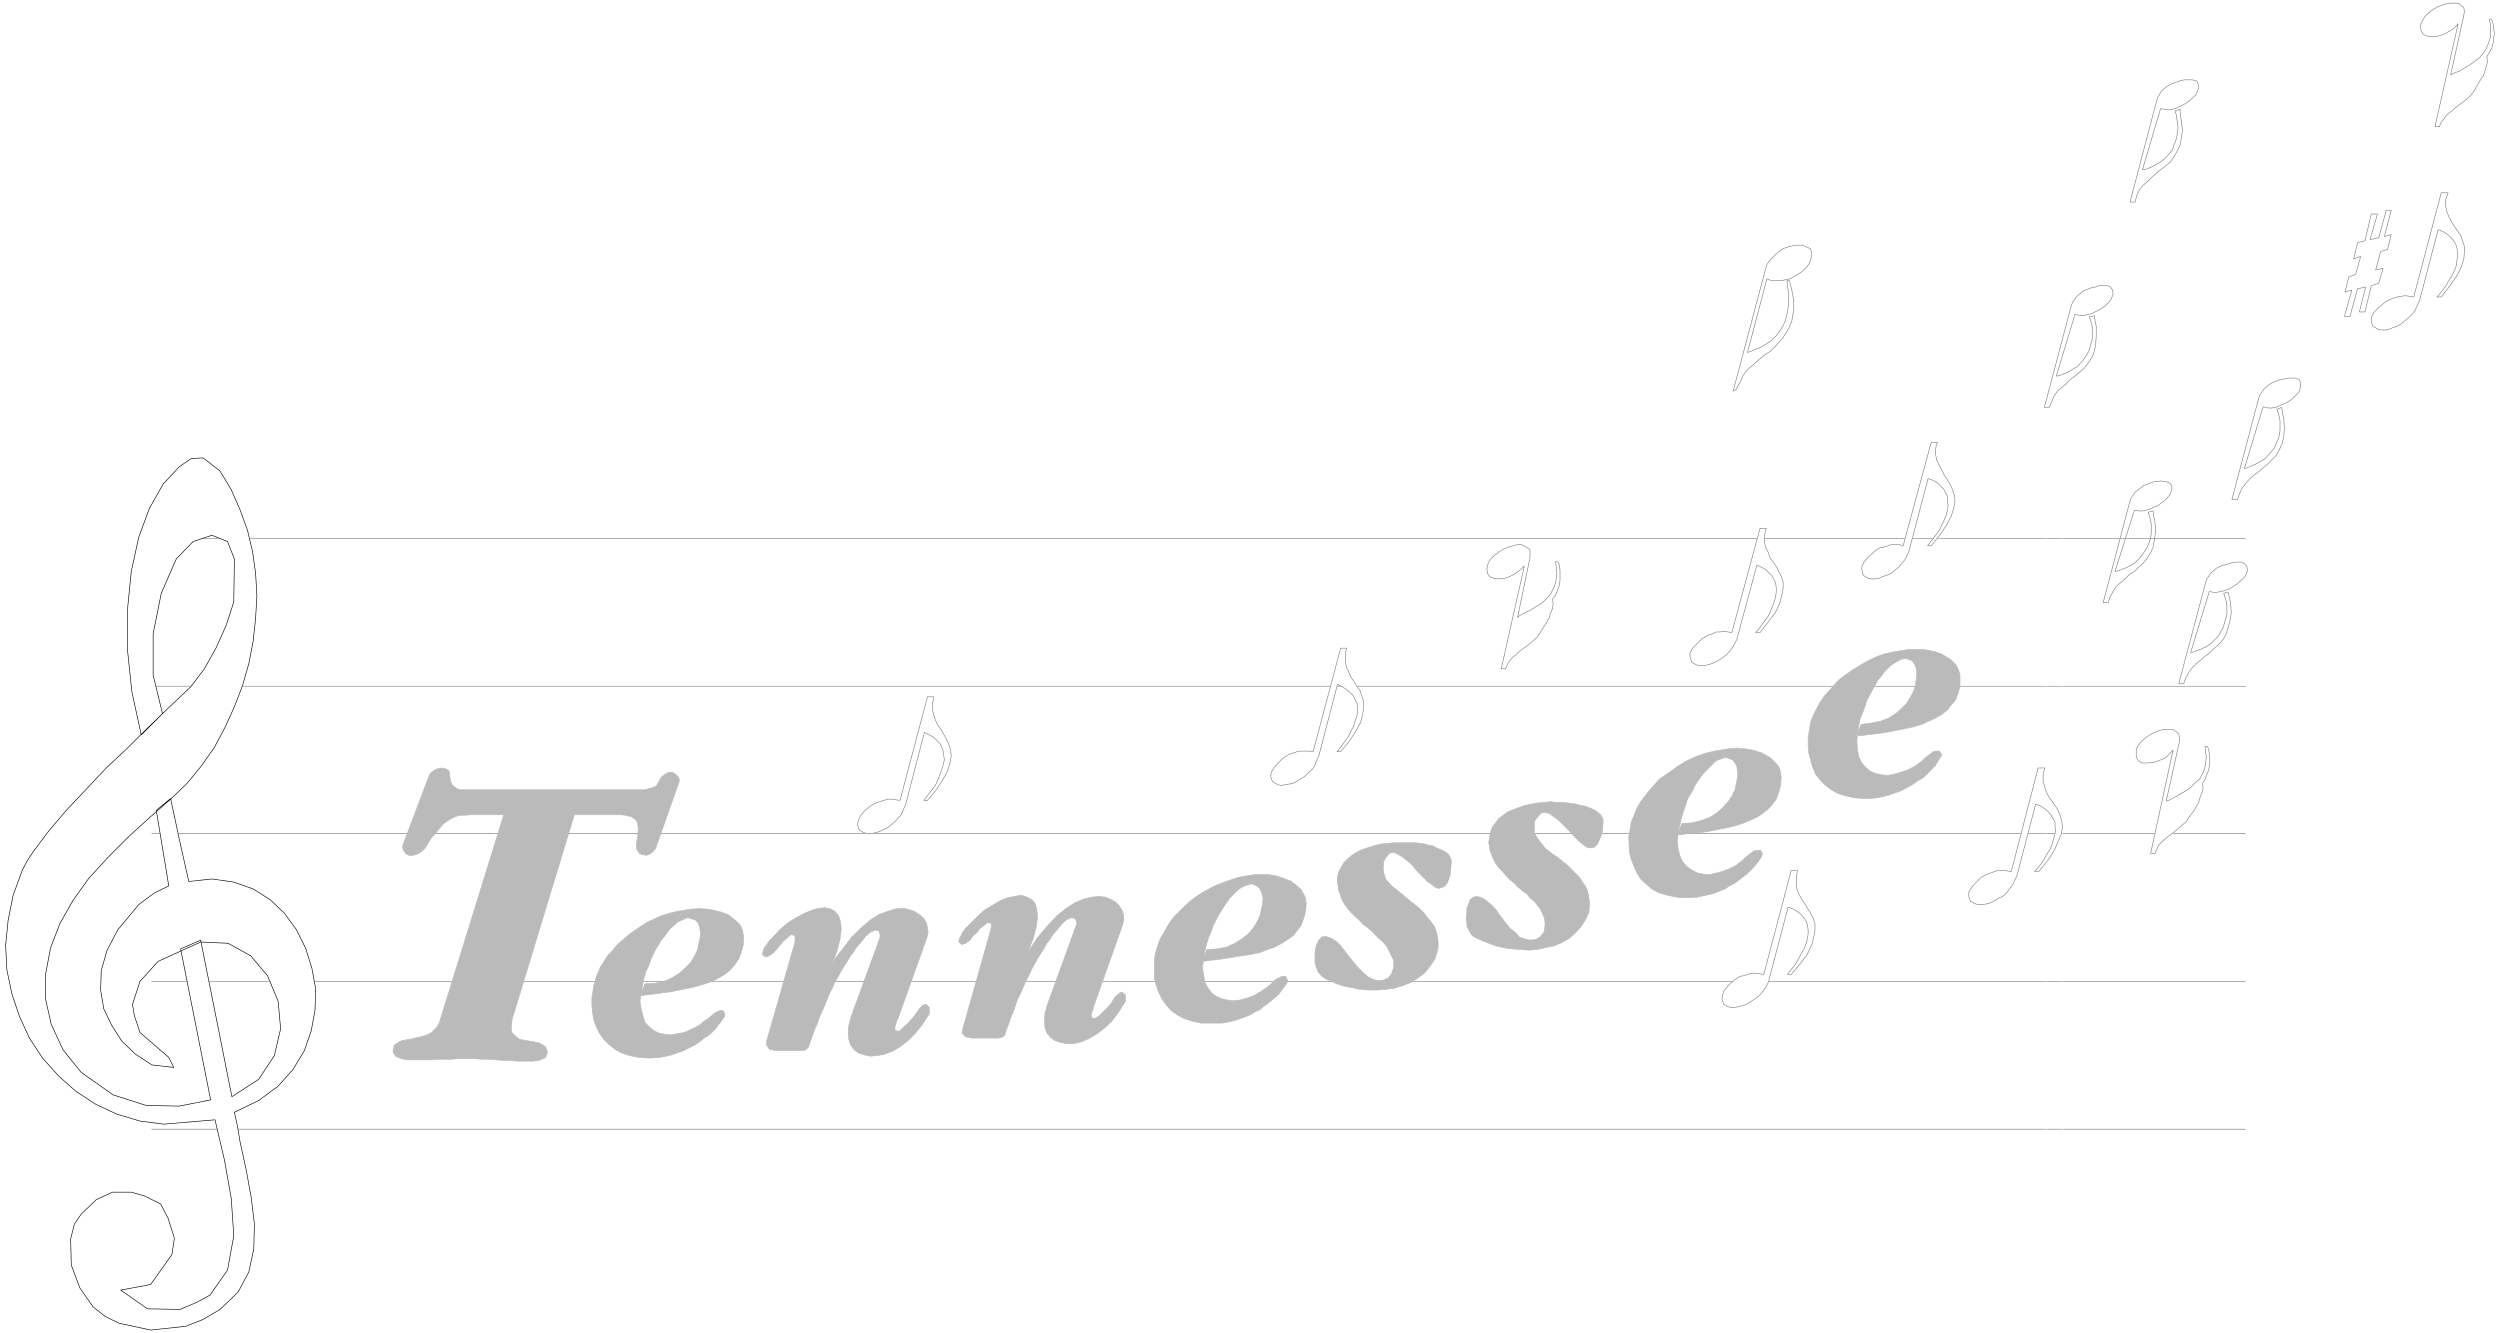 <svg width="3996.021" height="2130.953" viewBox="0 0 2997.016 1598.215" xmlns="http://www.w3.org/2000/svg"><rect x="0" y="0" width="2997.016" height="1598.215" fill="#333333" stroke="none"/><defs><clipPath id="a"><path d="M0 0h2997v1596.684H0Zm0 0"/></clipPath></defs><path style="fill:#fff;fill-opacity:1;fill-rule:nonzero;stroke:none" d="M0 1596.684h2997.016V-1.531H0Zm0 0" transform="translate(0 1.531)"/><g clip-path="url(#a)" transform="translate(0 1.531)"><path style="fill:#fff;fill-opacity:1;fill-rule:evenodd;stroke:#fff;stroke-width:.19;stroke-linecap:square;stroke-linejoin:bevel;stroke-miterlimit:10;stroke-opacity:1" d="M.19.25h766.12V409H.19Zm0 0" transform="matrix(3.91 0 0 -3.91 0 1597.66)"/></g><path style="fill:#fff;fill-opacity:1;fill-rule:evenodd;stroke:#fff;stroke-width:.19;stroke-linecap:square;stroke-linejoin:bevel;stroke-miterlimit:10;stroke-opacity:1" d="m538.08 314.32 3.26 12.24.38 1.34.96 1.34.96.96.96.95 1.15.96.76.57 1.54.58 1.53.38 1.53.19h1.54l1.34-.57 1.15-.58.38-1.72-.19-.96-.58-1.72-.95-1.34-1.73-1.53-1.91-1.14-.96-.58-1.15-.38-1.15-.19-.96-.19h-2.3l-.96.19-.96.38-5.94-22.57 1.15.38 1.15.58 1.34.38.96.57.96.58 1.73 1.14 1.53 1.53 1.15 1.54.96 1.53.76 1.72.19.95.39 1.53.38 2.68v2.68l-.19 1.34-.19 1.34-.19 1.53h.76l.39-1.34.19-.96.38-1.53.19-1.34.19-.95v-2.87l-.19-.96-.19-1.15-.19-1.14-.38-.96-.39-.96-.57-1.14-.77-1.15-.57-.96-.96-1.15-.77-.76-.96-1.15-.95-.96-1.15-.76-1.15-.77-1.15-.95-1.15-.96-.96-.96-.96-.76-1.34-1.34-.96-1.34-.19-.76-.58-1.15-.57-.96-.58-1.14-.95-.58zm0 0" transform="matrix(3.91 0 0 -3.91 0 1599.191)"/><path style="fill:none;stroke:#7f7f7f;stroke-width:.19;stroke-linecap:square;stroke-linejoin:bevel;stroke-miterlimit:10;stroke-opacity:1" d="m538.08 314.32 3.26 12.24.38 1.34.96 1.34.96.96.96.95 1.15.96.76.57 1.54.58 1.53.38 1.53.19h1.54l1.34-.57 1.15-.58.38-1.72-.19-.96-.58-1.72-.95-1.34-1.73-1.53-1.91-1.14-.96-.58-1.15-.38-1.15-.19-.96-.19h-2.3l-.96.19-.96.38-5.94-22.57 1.15.38 1.15.58 1.34.38.96.57.96.58 1.73 1.14 1.53 1.53 1.15 1.54.96 1.53.76 1.72.19.95.39 1.53.38 2.68v2.68l-.19 1.34-.19 1.34-.19 1.53h.76l.39-1.34.19-.96.38-1.53.19-1.34.19-.95v-2.87l-.19-.96-.19-1.15-.19-1.14-.38-.96-.39-.96-.57-1.14-.77-1.15-.57-.96-.96-1.15-.77-.76-.96-1.15-.95-.96-1.15-.76-1.15-.77-1.15-.95-1.15-.96-.96-.96-.96-.76-1.34-1.34-.96-1.34-.19-.76-.58-1.15-.57-.96-.58-1.14-.95-.58zm0 0" transform="matrix(3.91 0 0 -3.91 0 1599.191)"/><path style="fill:#fff;fill-opacity:1;fill-rule:evenodd;stroke:#fff;stroke-width:.19;stroke-linecap:square;stroke-linejoin:bevel;stroke-miterlimit:10;stroke-opacity:1" d="m684.29 255.79 8.24 31.18.39.95 1.15 1.73 1.72 1.53 1.15.57.96.38.96.38.95.2 1.15.19.77.19h1.92l1.15-.38.57-.96v-1.34l-.57-1.72-1.73-1.72-.96-.77-.95-.57-1.35-.58-1.15-.57-.95-.38-1.15-.19h-1.15l-1.54.38-5.74-18.94.76.19 2.68 1.15 1.35.77 1.34.76 1.15 1.15.96 1.15.95 1.15.58 1.33.57 1.34.39 1.34.19 1.34v2.87l-.19 1.15-.39 1.34-.38 1.14 1.53.58.19-1.91.39-1.73.19-2.86-.19-2.49-.58-2.3-.76-1.72-.96-1.72-1.34-1.34-1.34-1.34-1.35-1.15-1.34-1.14-1.53-1.15-1.34-1.15-1.15-1.34-1.15-1.53-.77-1.72-.57-1.72zm0 0" transform="matrix(3.91 0 0 -3.91 0 1599.191)"/><path style="fill:none;stroke:#7f7f7f;stroke-width:.19;stroke-linecap:square;stroke-linejoin:bevel;stroke-miterlimit:10;stroke-opacity:1" d="m684.29 255.79 8.24 31.18.39.95 1.15 1.73 1.72 1.53 1.15.57.96.38.96.38.95.2 1.15.19.77.19h1.92l1.15-.38.57-.96v-1.34l-.57-1.72-1.73-1.72-.96-.77-.95-.57-1.35-.58-1.15-.57-.95-.38-1.15-.19h-1.15l-1.54.38-5.74-18.94.76.19 2.68 1.15 1.35.77 1.34.76 1.15 1.15.96 1.15.95 1.15.58 1.33.57 1.34.39 1.34.19 1.34v2.87l-.19 1.15-.39 1.34-.38 1.14 1.53.58.19-1.91.39-1.73.19-2.86-.19-2.49-.58-2.3-.76-1.72-.96-1.72-1.34-1.34-1.34-1.34-1.35-1.15-1.34-1.14-1.53-1.15-1.34-1.15-1.15-1.34-1.15-1.53-.77-1.72-.57-1.72zm0 0" transform="matrix(3.91 0 0 -3.91 0 1599.191)"/><path style="fill:#fff;fill-opacity:1;fill-rule:evenodd;stroke:#fff;stroke-width:.19;stroke-linecap:square;stroke-linejoin:bevel;stroke-miterlimit:10;stroke-opacity:1" d="m653.06 347.03 8.24 31.37.38.95 1.15 1.92 1.73 1.33.95.58.96.38 1.15.38 1.15.39.96.19h2.49l1.34-.39.39-.95.19-1.15-.77-1.91-1.72-1.72-.96-.77-.96-.57-1.15-.58-1.15-.57-1.15-.38-1.15-.19h-.96l-1.72.38-5.56-18.75h.77l2.68 1.15 1.34.77 1.15.76 1.34 1.15.96 1.15.96 1.14.38 1.34.58 1.34.38 1.34.19 1.53.19 1.15-.19 1.34-.19 1.34-.19 1.34-.39 1.14 1.54.58.19-1.92.19-1.53.38-3.06-.38-2.48-.38-2.11-.96-1.91-.96-1.72-1.15-1.53-1.34-1.15-1.53-1.15-1.34-1.14-1.35-1.15-1.34-1.34-1.34-1.15-1.15-1.34-.76-1.72-.58-2.1zm0 0" transform="matrix(3.91 0 0 -3.91 0 1599.191)"/><path style="fill:none;stroke:#7f7f7f;stroke-width:.19;stroke-linecap:square;stroke-linejoin:bevel;stroke-miterlimit:10;stroke-opacity:1" d="m653.06 347.03 8.24 31.37.38.95 1.15 1.92 1.73 1.33.95.58.96.38 1.15.38 1.15.39.96.19h2.49l1.34-.39.39-.95.19-1.15-.77-1.91-1.72-1.72-.96-.77-.96-.57-1.15-.58-1.15-.57-1.15-.38-1.15-.19h-.96l-1.72.38-5.56-18.75h.77l2.68 1.15 1.34.77 1.15.76 1.34 1.15.96 1.15.96 1.14.38 1.34.58 1.34.38 1.34.19 1.53.19 1.15-.19 1.34-.19 1.34-.19 1.34-.39 1.14 1.54.58.19-1.92.19-1.53.38-3.06-.38-2.48-.38-2.11-.96-1.91-.96-1.72-1.15-1.53-1.34-1.15-1.53-1.15-1.34-1.14-1.35-1.15-1.34-1.34-1.34-1.15-1.15-1.34-.76-1.72-.58-2.1zm0 0" transform="matrix(3.91 0 0 -3.91 0 1599.191)"/><path style="fill:#fff;fill-opacity:1;fill-rule:evenodd;stroke:#fff;stroke-width:.19;stroke-linecap:square;stroke-linejoin:bevel;stroke-miterlimit:10;stroke-opacity:1" d="m668 199.36 8.24 30.99.39 1.15 1.15 1.72 1.72 1.53 1.15.57.96.39 1.15.19.77.38.95.19 1.15.19h1.54l1.15-.57.57-.77.19-1.34-.76-1.72-1.73-1.72-.96-.76-.95-.58-1.15-.76-1.15-.38-1.15-.39-1.15-.19-.96-.19-1.73.38-5.74-18.74.95.19 2.49.96 1.54.76 1.34.96 1.15 1.14.96.96.76 1.34.77 1.34.38 1.34.39 1.34.38 1.34v2.67l-.19 1.34-.39 1.15-.38 1.34 1.34.38.39-1.72.38-1.72.19-2.87-.38-2.49-.58-2.1-.57-1.91-.96-1.73-1.34-1.53-1.34-1.14-1.34-1.34-1.54-1.15-1.34-1.15-1.34-1.15-1.34-1.33-.96-1.34-.96-1.72-.57-1.73zm0 0" transform="matrix(3.91 0 0 -3.91 0 1599.191)"/><path style="fill:none;stroke:#7f7f7f;stroke-width:.19;stroke-linecap:square;stroke-linejoin:bevel;stroke-miterlimit:10;stroke-opacity:1" d="m668 199.36 8.24 30.99.39 1.15 1.15 1.72 1.72 1.53 1.15.57.96.39 1.15.19.77.38.95.19 1.15.19h1.54l1.15-.57.57-.77.19-1.34-.76-1.72-1.73-1.72-.96-.76-.95-.58-1.15-.76-1.15-.38-1.15-.39-1.15-.19-.96-.19-1.73.38-5.74-18.74.95.19 2.49.96 1.54.76 1.34.96 1.15 1.14.96.96.76 1.34.77 1.34.38 1.34.39 1.34.38 1.34v2.67l-.19 1.34-.39 1.15-.38 1.34 1.34.38.39-1.72.38-1.72.19-2.87-.38-2.49-.58-2.1-.57-1.91-.96-1.73-1.34-1.53-1.34-1.14-1.34-1.34-1.54-1.15-1.34-1.15-1.34-1.15-1.34-1.33-.96-1.34-.96-1.72-.57-1.73zm0 0" transform="matrix(3.91 0 0 -3.91 0 1599.191)"/><path style="fill:#fff;fill-opacity:1;fill-rule:evenodd;stroke:#fff;stroke-width:.19;stroke-linecap:square;stroke-linejoin:bevel;stroke-miterlimit:10;stroke-opacity:1" d="m644.82 224.23 8.24 31.18.38.95 1.15 1.73 1.73 1.33.95.77 1.15.38.96.38 1.15.39h.96l.96.19 1.53-.19 1.15-.39.77-.76v-1.34l-.77-1.72-1.53-1.72-1.15-.77-.96-.76-1.15-.39-1.15-.57-1.15-.38-1.15-.19h-.96l-1.53.19-5.94-18.75.96.19 2.49.96 1.53.77 1.34.95 1.15 1.15.96 1.15.77 1.15.76 1.33.58 1.34.38 1.34.19 1.34v2.68l-.19 1.34-.38 1.34-.38 1.14 1.53.39.19-1.72.38-1.73.19-2.87-.38-2.48-.38-2.3-.77-1.72-1.15-1.72-1.15-1.53-1.34-1.15-1.34-1.34-1.53-.95-1.35-1.34-2.68-2.3-.96-1.53-.95-1.72-.58-1.72zm0 0" transform="matrix(3.91 0 0 -3.91 0 1599.191)"/><path style="fill:none;stroke:#7f7f7f;stroke-width:.19;stroke-linecap:square;stroke-linejoin:bevel;stroke-miterlimit:10;stroke-opacity:1" d="m644.82 224.23 8.24 31.18.38.95 1.15 1.73 1.73 1.33.95.77 1.15.38.96.38 1.15.39h.96l.96.19 1.53-.19 1.15-.39.77-.76v-1.34l-.77-1.72-1.53-1.72-1.15-.77-.96-.76-1.15-.39-1.15-.57-1.15-.38-1.15-.19h-.96l-1.53.19-5.94-18.75.96.19 2.49.96 1.53.77 1.34.95 1.15 1.15.96 1.15.77 1.15.76 1.33.58 1.34.38 1.34.19 1.34v2.68l-.19 1.34-.38 1.34-.38 1.14 1.53.39.19-1.72.38-1.73.19-2.87-.38-2.48-.38-2.3-.77-1.72-1.15-1.72-1.15-1.53-1.34-1.15-1.34-1.34-1.53-.95-1.35-1.34-2.68-2.3-.96-1.53-.95-1.72-.58-1.72zm0 0" transform="matrix(3.91 0 0 -3.91 0 1599.191)"/><path style="fill:#fff;fill-opacity:1;fill-rule:evenodd;stroke:#fff;stroke-width:.19;stroke-linecap:square;stroke-linejoin:bevel;stroke-miterlimit:10;stroke-opacity:1" d="m626.81 284.1 8.24 31.18.38.95 1.15 1.72 1.72 1.53.96.58 1.15.38.96.38 1.15.19.96.39h2.68l.96-.39.57-.95.19-1.34-.76-1.72-1.54-1.72-1.15-.77-.95-.57-1.15-.58-1.15-.57-1.15-.19-1.15-.38h-.96l-1.73.38-5.74-18.94.95.19 2.5.96 1.53.96 1.34.76 1.15 1.15.96 1.15.76 1.14.77 1.34.38 1.15.39 1.53.38 1.34v2.68l-.19 1.34-.38 1.34-.39 1.14 1.54.39.19-1.53.38-1.73v-3.06l-.19-2.48-.38-2.11-.77-1.91-1.15-1.72-1.15-1.53-1.34-1.15-1.34-1.15-1.54-1.14-1.34-1.34-2.68-2.3-.96-1.34-.77-1.72-.76-1.91zm0 0" transform="matrix(3.91 0 0 -3.91 0 1599.191)"/><path style="fill:none;stroke:#7f7f7f;stroke-width:.19;stroke-linecap:square;stroke-linejoin:bevel;stroke-miterlimit:10;stroke-opacity:1" d="m626.81 284.1 8.24 31.18.38.95 1.15 1.72 1.72 1.53.96.58 1.15.38.96.38 1.15.19.96.39h2.68l.96-.39.57-.95.19-1.34-.76-1.72-1.54-1.72-1.15-.77-.95-.57-1.15-.58-1.15-.57-1.15-.19-1.15-.38h-.96l-1.73.38-5.74-18.94.95.19 2.5.96 1.53.96 1.34.76 1.15 1.15.96 1.15.76 1.14.77 1.34.38 1.15.39 1.53.38 1.34v2.68l-.19 1.34-.38 1.34-.39 1.14 1.54.39.19-1.53.38-1.73v-3.06l-.19-2.48-.38-2.11-.77-1.91-1.15-1.72-1.15-1.53-1.34-1.15-1.34-1.15-1.54-1.14-1.34-1.34-2.68-2.3-.96-1.34-.77-1.72-.76-1.91zM46.56 243.93h641.76v-.19M46.56 198.6h641.76v-.19M46.56 153.46h641.76v-.19M46.56 108.13h641.76v-.19M46.56 62.79h641.76v-.19" transform="matrix(3.91 0 0 -3.91 0 1599.191)"/><path style="fill:none;stroke:#fff;stroke-width:.19;stroke-linecap:square;stroke-linejoin:bevel;stroke-miterlimit:10;stroke-opacity:1" d="M632.36 245.65V62.41m-4.98 183.24V62.41" transform="matrix(3.91 0 0 -3.91 0 1599.191)"/><path style="fill:#fff;fill-opacity:1;fill-rule:evenodd;stroke:#fff;stroke-width:.19;stroke-linecap:square;stroke-linejoin:bevel;stroke-miterlimit:10;stroke-opacity:1" d="m594.04 273.39-.39-.96-.19-1.15v-1.72l.39-1.72.76-1.53.77-1.53.77-1.53.95-1.34.77-1.34.77-1.72.57-1.72.19-1.91-.38-2.11-.77-2.29-1.34-2.68-2.11-3.06-2.68-3.44h-1.15l.58.76 1.91 2.49 1.15 1.53.77 1.72.77 1.53.57 1.53.38 1.53.2 1.34-.2 1.34v1.34l-.57 1.14-.58 1.15-.95.96-.96.95-1.34.77-1.54.57-5.75-21.8-.19-.77-1.15-2.29-.96-1.15-.95-1.15-1.15-.95-1.15-.96-1.34-.57-1.15-.39-1.35-.57-1.15-.19h-1.14l-.96.19-1.54.96-.38 1.53v1.14l.77 1.53 1.15 1.34 1.72 1.53.96.77.96.57 1.15.19 1.15.39 1.15.38h2.49l1.15-.38 8.62 31.75zm0 0" transform="matrix(3.91 0 0 -3.91 0 1599.191)"/><path style="fill:none;stroke:#7f7f7f;stroke-width:.19;stroke-linecap:square;stroke-linejoin:bevel;stroke-miterlimit:10;stroke-opacity:1" d="m594.04 273.39-.39-.96-.19-1.15v-1.72l.39-1.72.76-1.53.77-1.53.77-1.53.95-1.34.77-1.34.77-1.72.57-1.72.19-1.91-.38-2.11-.77-2.29-1.34-2.68-2.11-3.06-2.68-3.44h-1.15l.58.76 1.91 2.49 1.15 1.53.77 1.72.77 1.53.57 1.53.38 1.53.2 1.34-.2 1.34v1.34l-.57 1.14-.58 1.15-.95.96-.96.95-1.34.77-1.54.57-5.75-21.8-.19-.77-1.15-2.29-.96-1.15-.95-1.15-1.15-.95-1.15-.96-1.34-.57-1.15-.39-1.35-.57-1.15-.19h-1.14l-.96.19-1.54.96-.38 1.53v1.14l.77 1.53 1.15 1.34 1.72 1.53.96.77.96.57 1.15.19 1.15.39 1.15.38h2.49l1.15-.38 8.62 31.75zm0 0" transform="matrix(3.91 0 0 -3.91 0 1599.191)"/><path style="fill:#fff;fill-opacity:1;fill-rule:evenodd;stroke:#fff;stroke-width:.19;stroke-linecap:square;stroke-linejoin:bevel;stroke-miterlimit:10;stroke-opacity:1" d="m551.11 142.17-.19-1.14-.19-.96v-1.91l.19-1.72.58-1.53.95-1.73.96-1.34.77-1.33.96-1.53.76-1.53.58-1.73v-1.91l-.38-2.1-.58-2.3-1.34-2.87-2.11-2.87-2.87-3.44h-1.15l.57.77 1.92 2.48.96 1.72.95 1.73.77 1.33.58 1.53.38 1.53.19 1.34V124l-.19 1.34-.38 1.15-.77 1.15-.77.95-1.15.96-1.34.76-1.53.58-5.75-21.81-.19-.95-.96-1.92-.96-1.33-.96-1.15-1.34-.96-1.15-.76-1.15-.77-1.34-.57-1.15-.19-1.34-.39h-.96l-.96.19-1.53.77-.57 1.72.19 1.15.57 1.53 1.34 1.53 1.54 1.34.96.76.95.58 1.15.19 1.15.38 1.15.38h1.34l1.35-.19 1.15-.19 8.43 31.94zm0 0" transform="matrix(3.91 0 0 -3.91 0 1599.191)"/><path style="fill:none;stroke:#7f7f7f;stroke-width:.19;stroke-linecap:square;stroke-linejoin:bevel;stroke-miterlimit:10;stroke-opacity:1" d="m551.11 142.17-.19-1.14-.19-.96v-1.91l.19-1.72.58-1.53.95-1.73.96-1.34.77-1.33.96-1.53.76-1.53.58-1.73v-1.91l-.38-2.1-.58-2.3-1.34-2.87-2.11-2.87-2.87-3.44h-1.15l.57.77 1.92 2.48.96 1.72.95 1.73.77 1.33.58 1.53.38 1.53.19 1.34V124l-.19 1.34-.38 1.15-.77 1.15-.77.95-1.15.96-1.34.76-1.53.58-5.75-21.81-.19-.95-.96-1.92-.96-1.33-.96-1.15-1.34-.96-1.15-.76-1.15-.77-1.34-.57-1.15-.19-1.34-.39h-.96l-.96.19-1.53.77-.57 1.72.19 1.15.57 1.53 1.34 1.53 1.54 1.34.96.76.95.58 1.15.19 1.15.38 1.15.38h1.34l1.35-.19 1.15-.19 8.43 31.94zm0 0" transform="matrix(3.91 0 0 -3.91 0 1599.191)"/><path style="fill:#fff;fill-opacity:1;fill-rule:evenodd;stroke:#fff;stroke-width:.19;stroke-linecap:square;stroke-linejoin:bevel;stroke-miterlimit:10;stroke-opacity:1" d="m412.95 210.27-.38-1.15v-2.87l.19-1.72.77-1.53.57-1.53.96-1.34.96-1.53.96-1.34.57-1.72.58-1.72v-1.72l-.39-2.3-.57-2.29-1.34-2.49-2.11-3.25-2.68-3.25h-1.15l.57.57 1.92 2.68 1.15 1.53.76 1.72.77 1.34.38 1.53.58 1.53.19 1.34v1.53l-.19 1.14-.58 1.15-.57 1.15-.96.96-1.15.95-1.15.77-1.53.76-5.75-21.99-.38-.77-.96-2.29-.77-1.15-1.15-.96-1.15-1.15-1.34-.76-1.15-.77-1.15-.57-1.34-.19-1.15-.19-.96-.19-.96.19-1.72.95-.58 1.53.2 1.34.76 1.34 1.34 1.53 1.54 1.53.95.58.96.57 1.15.38 1.15.39 1.15.19h2.49l1.34-.19 8.44 31.75zm0 0" transform="matrix(3.91 0 0 -3.91 0 1599.191)"/><path style="fill:none;stroke:#7f7f7f;stroke-width:.19;stroke-linecap:square;stroke-linejoin:bevel;stroke-miterlimit:10;stroke-opacity:1" d="m412.95 210.27-.38-1.15v-2.87l.19-1.72.77-1.53.57-1.53.96-1.34.96-1.53.96-1.34.57-1.72.58-1.72v-1.72l-.39-2.3-.57-2.29-1.34-2.49-2.11-3.25-2.68-3.25h-1.15l.57.57 1.92 2.68 1.15 1.53.76 1.72.77 1.34.38 1.53.58 1.53.19 1.34v1.53l-.19 1.14-.58 1.15-.57 1.15-.96.96-1.15.95-1.15.77-1.53.76-5.75-21.99-.38-.77-.96-2.29-.77-1.15-1.15-.96-1.15-1.15-1.34-.76-1.15-.77-1.15-.57-1.34-.19-1.15-.19-.96-.19-.96.19-1.72.95-.58 1.53.2 1.34.76 1.34 1.34 1.53 1.54 1.53.95.58.96.57 1.15.38 1.15.39 1.15.19h2.49l1.34-.19 8.44 31.75zm0 0" transform="matrix(3.91 0 0 -3.91 0 1599.191)"/><path style="fill:#fff;fill-opacity:1;fill-rule:evenodd;stroke:#fff;stroke-width:.19;stroke-linecap:square;stroke-linejoin:bevel;stroke-miterlimit:10;stroke-opacity:1" d="m750.6 349.9-.39-1.15-.38-1.15v-1.72l.38-1.72.58-1.53.76-1.53.96-1.53.96-1.34.96-1.34.57-1.72.58-1.72v-1.92l-.19-2.1-.77-2.3-1.34-2.67-2.11-3.06-2.68-3.45h-1.34l.76.77 1.92 2.49.96 1.72.95 1.53.77 1.53.58 1.53.19 1.34.19 1.53v1.34l-.19 1.33-.39 1.15-.76 1.15-.77.96-1.15.95-1.34.77-1.34.57-5.75-22-.38-.57-.96-2.29-.96-1.15-.96-.96-1.15-.95-1.15-.96-1.34-.77-1.15-.38-1.34-.57-1.15-.19h-1.15l-.96.19-1.53.95-.57 1.34v1.34l.76 1.53 1.34 1.34 1.73 1.53.76.57 1.15.58 1.15.38 1.15.38 1.15.2 1.15.19 1.34-.19 1.35-.2 8.43 31.95zm0 0" transform="matrix(3.91 0 0 -3.91 0 1599.191)"/><path style="fill:none;stroke:#7f7f7f;stroke-width:.19;stroke-linecap:square;stroke-linejoin:bevel;stroke-miterlimit:10;stroke-opacity:1" d="m750.6 349.9-.39-1.15-.38-1.15v-1.72l.38-1.72.58-1.53.76-1.53.96-1.53.96-1.34.96-1.34.57-1.72.58-1.72v-1.92l-.19-2.1-.77-2.3-1.34-2.67-2.11-3.06-2.68-3.45h-1.34l.76.77 1.92 2.49.96 1.72.95 1.53.77 1.53.58 1.53.19 1.34.19 1.53v1.34l-.19 1.33-.39 1.15-.76 1.15-.77.96-1.15.95-1.34.77-1.34.57-5.75-22-.38-.57-.96-2.29-.96-1.15-.96-.96-1.15-.95-1.15-.96-1.34-.77-1.15-.38-1.34-.57-1.15-.19h-1.15l-.96.19-1.53.95-.57 1.34v1.34l.76 1.53 1.34 1.34 1.73 1.53.76.57 1.15.58 1.15.38 1.15.38 1.15.2 1.15.19 1.34-.19 1.35-.2 8.43 31.95zm0 0" transform="matrix(3.91 0 0 -3.91 0 1599.191)"/><path style="fill:#fff;fill-opacity:1;fill-rule:evenodd;stroke:#fff;stroke-width:.19;stroke-linecap:square;stroke-linejoin:bevel;stroke-miterlimit:10;stroke-opacity:1" d="m627 173.54-.39-1.15-.19-.95v-1.72l.39-1.72.57-1.73.77-1.53.95-1.34.96-1.33.96-1.53.58-1.53.57-1.92.19-1.72-.38-2.1-2.11-4.98-2.11-3.25-2.68-3.25h-1.34l.77.77 1.91 2.48.96 1.72.96 1.53.76 1.53.39 1.53.76 2.87-.19 1.34v1.34l-.57 1.15-.58.96-.95 1.14-1.15.96-1.15.76-1.54.58-5.75-22-.38-.76-.96-2.11-.96-1.14-.95-1.34-1.15-.96-1.34-.57-1.15-.77-1.15-.57-1.35-.39-1.15-.19h-1.15l-.95.19-1.54.77-.57 1.53v1.34l.96 1.53 1.15 1.34 1.53 1.53.96.57 1.15.58 1.15.38.96.38 1.34.38h1.34l1.15-.19 1.34-.19 8.24 31.75zm0 0" transform="matrix(3.91 0 0 -3.91 0 1599.191)"/><path style="fill:none;stroke:#7f7f7f;stroke-width:.19;stroke-linecap:square;stroke-linejoin:bevel;stroke-miterlimit:10;stroke-opacity:1" d="m627 173.54-.39-1.15-.19-.95v-1.72l.39-1.72.57-1.73.77-1.53.95-1.34.96-1.33.96-1.53.58-1.53.57-1.92.19-1.72-.38-2.1-2.11-4.98-2.11-3.25-2.68-3.25h-1.34l.77.77 1.91 2.48.96 1.72.96 1.53.76 1.53.39 1.53.76 2.87-.19 1.34v1.34l-.57 1.15-.58.96-.95 1.14-1.15.96-1.15.76-1.54.58-5.75-22-.38-.76-.96-2.11-.96-1.14-.95-1.34-1.15-.96-1.34-.57-1.15-.77-1.15-.57-1.35-.39-1.15-.19h-1.15l-.95.19-1.54.77-.57 1.53v1.34l.96 1.53 1.15 1.34 1.53 1.53.96.57 1.15.58 1.15.38.96.38 1.34.38h1.34l1.15-.19 1.34-.19 8.24 31.75zm0 0" transform="matrix(3.91 0 0 -3.91 0 1599.191)"/><path style="fill:#fff;fill-opacity:1;fill-rule:evenodd;stroke:#fff;stroke-width:.19;stroke-linecap:square;stroke-linejoin:bevel;stroke-miterlimit:10;stroke-opacity:1" d="m541.53 246.99-.38-1.34-.19-.95v-1.73l.38-1.72.77-1.53.57-1.72.96-1.34.96-1.34.76-1.53.77-1.53.58-1.72v-1.91l-.39-2.1-.57-2.3-1.34-2.87-2.11-2.87-2.68-3.44h-1.35l.77.76 1.73 2.49 1.34 1.72.76 1.53.58 1.53.57 1.53.39 1.53.19 1.34v1.34l-.19 1.34-.39.96-.76 1.33-1.92 1.92-1.34.76-1.34.58-5.94-22-.19-.77-1.15-2.1-.77-1.15-.96-1.14-1.15-.96-1.15-.77-1.34-.76-1.34-.58-1.34-.38-1.15-.19h-.96l-.96.19-1.53.77-.58 1.72v1.15l.77 1.53 2.87 2.87.96.57 1.15.57 1.15.39 1.15.57h1.15l1.15.19 1.34-.19 1.15-.19 8.63 31.94zm0 0" transform="matrix(3.91 0 0 -3.91 0 1599.191)"/><path style="fill:none;stroke:#7f7f7f;stroke-width:.19;stroke-linecap:square;stroke-linejoin:bevel;stroke-miterlimit:10;stroke-opacity:1" d="m541.53 246.99-.38-1.34-.19-.95v-1.73l.38-1.72.77-1.53.57-1.72.96-1.34.96-1.34.76-1.53.77-1.53.58-1.72v-1.91l-.39-2.1-.57-2.3-1.34-2.87-2.11-2.87-2.68-3.44h-1.35l.77.76 1.73 2.49 1.34 1.72.76 1.53.58 1.53.57 1.53.39 1.53.19 1.34v1.34l-.19 1.34-.39.96-.76 1.33-1.92 1.92-1.34.76-1.34.58-5.94-22-.19-.77-1.15-2.1-.77-1.15-.96-1.14-1.15-.96-1.15-.77-1.34-.76-1.34-.58-1.34-.38-1.15-.19h-.96l-.96.19-1.53.77-.58 1.72v1.15l.77 1.53 2.87 2.87.96.57 1.15.57 1.15.39 1.15.57h1.15l1.15.19 1.34-.19 1.15-.19 8.63 31.94zm0 0" transform="matrix(3.91 0 0 -3.91 0 1599.191)"/><path style="fill:#fff;fill-opacity:1;fill-rule:evenodd;stroke:#fff;stroke-width:.19;stroke-linecap:square;stroke-linejoin:bevel;stroke-miterlimit:10;stroke-opacity:1" d="m286.29 195.35-.19-1.15-.2-.96v-1.72l.39-1.72.57-1.72.77-1.53.96-1.34.76-1.34.96-1.72.58-1.34.57-1.72.19-1.91-.38-2.11-.77-2.48-1.34-2.49-2.11-3.25-2.68-3.25h-1.15l.58.76 1.91 2.49 1.15 1.53.77 1.72.57 1.53.58 1.53.38 1.34.39 1.53-.2 1.34-.19 1.34-.38 1.14-.58 1.15-.95.96-.96.95-1.34.77-1.54.76-5.75-22.18-.38-.77-.96-2.29-.95-.96-.96-1.15-1.15-.95-1.15-.96-1.34-.57-1.15-.58-1.35-.38-1.14-.19h-1.15l-.96.19-1.54.76-.57 1.73.19.95.58 1.53 1.34 1.72 1.53 1.34.96.58 1.15.57 1.15.38 1.15.39 1.15.38h1.34l1.15-.19 1.34-.19 8.43 31.75zm0 0" transform="matrix(3.91 0 0 -3.91 0 1599.191)"/><path style="fill:none;stroke:#7f7f7f;stroke-width:.19;stroke-linecap:square;stroke-linejoin:bevel;stroke-miterlimit:10;stroke-opacity:1" d="m286.29 195.35-.19-1.15-.2-.96v-1.72l.39-1.72.57-1.72.77-1.53.96-1.34.76-1.34.96-1.72.58-1.34.57-1.72.19-1.91-.38-2.11-.77-2.48-1.34-2.49-2.11-3.25-2.68-3.25h-1.15l.58.76 1.91 2.49 1.15 1.53.77 1.72.57 1.53.58 1.53.38 1.34.39 1.53-.2 1.34-.19 1.34-.38 1.14-.58 1.15-.95.96-.96.95-1.34.77-1.54.76-5.75-22.18-.38-.77-.96-2.29-.95-.96-.96-1.15-1.15-.95-1.15-.96-1.34-.57-1.15-.58-1.35-.38-1.14-.19h-1.15l-.96.19-1.54.76-.57 1.73.19.95.58 1.53 1.34 1.72 1.53 1.34.96.58 1.15.57 1.15.38 1.15.39 1.15.38h1.34l1.15-.19 1.34-.19 8.43 31.75zm0 0" transform="matrix(3.91 0 0 -3.91 0 1599.191)"/><path style="fill:#fff;fill-opacity:1;fill-rule:evenodd;stroke:#fff;stroke-width:.19;stroke-linecap:square;stroke-linejoin:bevel;stroke-miterlimit:10;stroke-opacity:1" d="m753.66 401.73-1.15-1.34-1.53-.95-1.73-.96-1.72-.57-1.73-.2-1.53.2-1.34.57-.57 1.15-.39 1.15.39 1.14.57 1.15.77 1.15 1.15.95 1.15.96 1.34.77 1.53.57 1.34.38 1.34.19h1.34l.96-.19 1.54-1.15.19-1.14-.19-1.34-4.03-18.17.77.38 2.3.96 1.15.76 1.34.77 1.15.76.96.77 1.15.76 1.53 1.91.57.96.58 1.34.38 1.15.39 1.34v3.25l-.39 1.91.77-.19.38-1.15.19-1.53.2-1.53-.2-1.34-.19-1.53-.38-1.53-.77-1.34-.76-1.34.19-1.53-.39-1.53-.57-1.91-.38-.96-.58-.76-1.15-1.91-.96-1.72-1.15-1.53-1.15-1.15-1.53-1.15-1.34-.96-1.34-1.14-.96-.77-1.15-.96-.77-1.14-.76-.96-.58-1.34h-1.34zm0 0" transform="matrix(3.91 0 0 -3.91 0 1599.191)"/><path style="fill:none;stroke:#7f7f7f;stroke-width:.19;stroke-linecap:square;stroke-linejoin:bevel;stroke-miterlimit:10;stroke-opacity:1" d="m753.66 401.73-1.15-1.34-1.53-.95-1.73-.96-1.72-.57-1.73-.2-1.53.2-1.34.57-.57 1.15-.39 1.15.39 1.14.57 1.15.77 1.15 1.15.95 1.15.96 1.34.77 1.53.57 1.34.38 1.34.19h1.34l.96-.19 1.54-1.15.19-1.14-.19-1.34-4.03-18.17.77.38 2.3.96 1.15.76 1.34.77 1.15.76.96.77 1.15.76 1.53 1.91.57.96.58 1.34.38 1.15.39 1.34v3.25l-.39 1.91.77-.19.38-1.15.19-1.53.2-1.53-.2-1.34-.19-1.53-.38-1.53-.77-1.34-.76-1.34.19-1.53-.39-1.53-.57-1.91-.38-.96-.58-.76-1.15-1.91-.96-1.72-1.15-1.53-1.15-1.15-1.53-1.15-1.34-.96-1.34-1.14-.96-.77-1.15-.96-.77-1.14-.76-.96-.58-1.34h-1.34zm0 0" transform="matrix(3.91 0 0 -3.91 0 1599.191)"/><path style="fill:#fff;fill-opacity:1;fill-rule:evenodd;stroke:#fff;stroke-width:.19;stroke-linecap:square;stroke-linejoin:bevel;stroke-miterlimit:10;stroke-opacity:1" d="m666.28 179.09-1.15-1.34-1.34-1.15-1.73-.76-1.72-.58-1.72-.19h-1.73l-1.15.58-.77 1.14v2.49l.58 1.15.96 1.15.96.95 1.34.96 1.34.76 1.34.58 1.34.38 1.34.19h1.34l.96-.19 1.53-1.15.2-1.15v-1.33l-4.03-18.18.77.2 2.11 1.14 1.34.77 1.34.76.96.58 1.15.95.96.96 1.72 1.53.57 1.15.58 1.15.38 1.33.19 1.34.2 1.53-.2 1.73-.19 1.72.77-.19.38-.96.19-1.53v-3.06l-.19-1.53-.57-1.34-.58-1.53-.76-1.34.19-1.34-.39-1.53-.76-1.91-.19-.96-.58-.95-.96-1.73-1.34-1.72-.96-1.53-1.15-.95-1.53-1.34-1.34-1.15-1.34-.96-1.15-.95-1.15-.96-.77-.96-.57-1.14-.58-1.34h-1.34zm0 0" transform="matrix(3.91 0 0 -3.91 0 1599.191)"/><path style="fill:none;stroke:#7f7f7f;stroke-width:.19;stroke-linecap:square;stroke-linejoin:bevel;stroke-miterlimit:10;stroke-opacity:1" d="m666.28 179.09-1.15-1.34-1.34-1.15-1.73-.76-1.72-.58-1.72-.19h-1.73l-1.15.58-.77 1.14v2.49l.58 1.15.96 1.15.96.95 1.34.96 1.34.76 1.34.58 1.34.38 1.34.19h1.34l.96-.19 1.53-1.15.2-1.15v-1.33l-4.03-18.18.77.2 2.11 1.14 1.34.77 1.34.76.96.58 1.15.95.96.96 1.72 1.53.57 1.15.58 1.15.38 1.33.19 1.34.2 1.53-.2 1.73-.19 1.72.77-.19.38-.96.19-1.53v-3.06l-.19-1.53-.57-1.34-.58-1.53-.76-1.34.19-1.34-.39-1.53-.76-1.91-.19-.96-.58-.95-.96-1.73-1.34-1.72-.96-1.53-1.15-.95-1.53-1.34-1.34-1.15-1.34-.96-1.15-.95-1.15-.96-.77-.96-.57-1.14-.58-1.34h-1.34zm0 0" transform="matrix(3.91 0 0 -3.91 0 1599.191)"/><path style="fill:#fff;fill-opacity:1;fill-rule:evenodd;stroke:#fff;stroke-width:.19;stroke-linecap:square;stroke-linejoin:bevel;stroke-miterlimit:10;stroke-opacity:1" d="m467.37 235.51-1.15-1.14-1.53-1.15-1.72-.96-1.73-.57-1.72-.19-1.54.19-1.34.57-.57.96-.19 1.34.19 1.15.57 1.34.77.95 1.15.96 1.15.95 1.34.77 1.34.57 1.53.39 1.35.38h1.15l.95-.38 1.73-1.15V238l-3.83-18.36.57.57 2.11 1.15 1.34.57 1.15.77 1.34.76 1.15.77.96.96 1.53 1.72.58 1.15.57 1.14.38 1.15.2 1.34.19 1.53-.19 1.72-.2 1.91.77-.19.38-.95.2-1.53v-3.06l-.2-1.53-.57-1.53-.58-1.53-.95-1.15.19-1.34-.19-1.72-.77-1.72-.19-.96-.58-.96-1.15-1.91-.95-1.53-1.15-1.72-1.15-.96-1.54-1.34-1.34-.95-1.34-.96-.96-.96-1.15-.95-.96-1.15-.57-.96-.58-1.34h-1.34zm0 0" transform="matrix(3.91 0 0 -3.91 0 1599.191)"/><path style="fill:none;stroke:#7f7f7f;stroke-width:.19;stroke-linecap:square;stroke-linejoin:bevel;stroke-miterlimit:10;stroke-opacity:1" d="m467.37 235.51-1.15-1.14-1.53-1.15-1.72-.96-1.73-.57-1.72-.19-1.54.19-1.34.57-.57.96-.19 1.34.19 1.15.57 1.34.77.95 1.15.96 1.15.95 1.34.77 1.34.57 1.53.39 1.35.38h1.15l.95-.38 1.73-1.15V238l-3.83-18.36.57.57 2.11 1.15 1.34.57 1.15.77 1.34.76 1.15.77.96.96 1.53 1.72.58 1.15.57 1.14.38 1.15.2 1.34.19 1.53-.19 1.72-.2 1.91.77-.19.38-.95.2-1.53v-3.06l-.2-1.53-.57-1.53-.58-1.53-.95-1.15.19-1.34-.19-1.72-.77-1.72-.19-.96-.58-.96-1.15-1.91-.95-1.53-1.15-1.72-1.15-.96-1.54-1.34-1.34-.95-1.34-.96-.96-.96-1.15-.95-.96-1.15-.57-.96-.58-1.34h-1.34zm0 0" transform="matrix(3.91 0 0 -3.91 0 1599.191)"/><path style="fill:#fff;fill-opacity:1;fill-rule:evenodd;stroke:#fff;stroke-width:.19;stroke-linecap:square;stroke-linejoin:bevel;stroke-miterlimit:10;stroke-opacity:1" d="m55.38 118.07 4.6-23.14 4.6-23.15L55 69.87l-10.16.19-10.16 3.25-9.77 6.89-5.56 6.89-3.64 7.84-1.72 7.65v7.84l1.53 8.04 2.88 7.46 4.02 7.07 4.79 6.7 6.13 6.69 6.33 6.31 6.51 5.93 6.13 5.36 4.99 4.78 4.4 5.36 4.03 5.73 3.25 6.13 2.88 6.31 2.49 6.5 1.92 6.69 1.34 6.89.76 7.08.39 6.88-.39 6.89-.95 6.69-1.54 6.51-2.3 6.31-2.68 6.12-3.45 5.74-5.17 4.02-3.64-.2-3.64-2.48-4.99-5.36-4.21-7.46-3.26-8.8-2.3-10.52-1.15-11.66v-12.44l1.34-12.81 2.88-13.2 3.25 3.25 3.26 3.25-2.87 11.86v12.63l2.49 12.43 4.6 10.52 5.17 5.35 5.75 1.92 4.79-1.92 2.11-5.35-.19-13.2-2.3-7.08-3.07-6.88-3.64-6.51-4.21-5.54-8.05-7.65-5.37-5.17-5.94-5.93-6.51-6.12-6.14-6.5-6.13-6.5-5.36-6.32-4.6-6.12-1.92-2.87-1.53-2.87-2.88-7.84-1.53-7.65-.77-7.65.39-7.65 1.53-7.27 2.3-6.88 3.07-6.7 4.02-6.12 4.98-5.55 5.18-4.59 6.13-4.01 6.51-3.06 7.09-2.11 7.29-.95 15.71 1.33 2.87-12.24 2.11-11.86.77-11.47-1.92-10.52-5.36-7.65-3.84-2.11-5.36-2.29-9.97.19-8.24 5.74 9.2 1.72 6.52 9.18.76 4.97-1.91 6.12-2.3 4.4-4.98 2.49-4.03 1.15h-5.75l-4.98-2.3-4.6-4.4-2.11-3.06-1.15-4.59.2-8.03 2.68-7.08 4.02-5.74 3.64-2.87 4.22-2.1 9.77-2.11 10.73 1.15 5.37 2.11 5.17 3.06 5.56 5.35 3.26 6.12 1.53 7.08.19 7.65-.96 8.03-1.53 8.42-1.92 8.8-.76 4.59-.96 4.4 7.47 3.63 5.94 4.4 4.6 5.17 3.45 5.74 2.11 6.12 1.15 6.31.19 6.5-1.15 6.31-1.92 6.12-2.87 5.74-3.64 4.98-4.41 4.2-5.17 3.26-5.94 2.1-6.71.96-7.09-.77L55 151.55l-2.69 12.62-2.1-1.72-2.3-1.91 1.91-11.48 1.92-11.67-4.6-2.29-4.6-3.45-6.51-7.84-3.26-6.31-1.73-6.12-.19-5.93.96-5.74 2.49-5.16 3.07-4.79 4.21-4.01 4.98-3.25 6.71-.77-1.53 3.06-8.82 7.65-1.72 5.17-.58 3.44 2.3 7.08 5.56 6.12 13.03 5.93 8.43-.39 6.9-3.82 5.18-6.12 3.25-7.84.77-8.42-1.92-8.22-4.79-7.27-8.24-5.36-4.79 24.1-4.79 23.91-3.06-1.34zm0 0" transform="matrix(3.91 0 0 -3.91 0 1599.191)"/><path style="fill:none;stroke:#000;stroke-width:.19;stroke-linecap:square;stroke-linejoin:bevel;stroke-miterlimit:10;stroke-opacity:1" d="m55.38 118.07 4.6-23.14 4.6-23.15L55 69.87l-10.16.19-10.16 3.25-9.77 6.89-5.56 6.89-3.64 7.84-1.72 7.65v7.84l1.53 8.04 2.88 7.46 4.02 7.07 4.79 6.7 6.13 6.69 6.33 6.31 6.51 5.93 6.13 5.36 4.99 4.78 4.4 5.36 4.03 5.73 3.25 6.13 2.88 6.31 2.49 6.5 1.92 6.69 1.34 6.89.76 7.08.39 6.88-.39 6.89-.95 6.69-1.54 6.51-2.3 6.31-2.68 6.12-3.45 5.74-5.17 4.02-3.64-.2-3.64-2.48-4.99-5.36-4.21-7.46-3.26-8.8-2.3-10.52-1.15-11.66v-12.44l1.34-12.81 2.88-13.2 3.25 3.25 3.26 3.25-2.87 11.86v12.63l2.49 12.43 4.6 10.52 5.17 5.35 5.75 1.92 4.79-1.92 2.11-5.35-.19-13.2-2.3-7.08-3.07-6.88-3.64-6.51-4.21-5.54-8.05-7.65-5.37-5.17-5.94-5.93-6.51-6.12-6.14-6.5-6.13-6.5-5.36-6.32-4.6-6.12-1.92-2.87-1.53-2.87-2.88-7.84-1.53-7.65-.77-7.65.39-7.65 1.53-7.27 2.3-6.88 3.07-6.7 4.02-6.12 4.98-5.55 5.18-4.59 6.13-4.01 6.51-3.06 7.09-2.11 7.29-.95 15.71 1.33 2.87-12.24 2.11-11.86.77-11.47-1.92-10.52-5.36-7.65-3.84-2.11-5.36-2.29-9.97.19-8.24 5.74 9.2 1.72 6.52 9.18.76 4.97-1.91 6.12-2.3 4.4-4.98 2.49-4.03 1.15h-5.75l-4.98-2.3-4.6-4.4-2.11-3.06-1.15-4.59.2-8.03 2.68-7.08 4.02-5.74 3.64-2.87 4.22-2.1 9.77-2.11 10.73 1.15 5.37 2.11 5.17 3.06 5.56 5.35 3.26 6.12 1.53 7.08.19 7.65-.96 8.03-1.53 8.42-1.92 8.8-.76 4.59-.96 4.4 7.47 3.63 5.94 4.4 4.6 5.17 3.45 5.74 2.11 6.12 1.15 6.31.19 6.5-1.15 6.31-1.92 6.12-2.87 5.74-3.64 4.98-4.41 4.2-5.17 3.26-5.94 2.1-6.71.96-7.09-.77L55 151.55l-2.69 12.62-2.1-1.72-2.3-1.91 1.91-11.48 1.92-11.67-4.6-2.29-4.6-3.45-6.51-7.84-3.26-6.31-1.73-6.12-.19-5.93.96-5.74 2.49-5.16 3.07-4.79 4.21-4.01 4.98-3.25 6.71-.77-1.53 3.06-8.82 7.65-1.72 5.17-.58 3.44 2.3 7.08 5.56 6.12 13.03 5.93 8.43-.39 6.9-3.82 5.18-6.12 3.25-7.84.77-8.42-1.92-8.22-4.79-7.27-8.24-5.36-4.79 24.1-4.79 23.91-3.06-1.34zm0 0" transform="matrix(3.91 0 0 -3.91 0 1599.191)"/><path style="fill:#fff;fill-opacity:1;fill-rule:evenodd;stroke:#fff;stroke-width:.19;stroke-linecap:square;stroke-linejoin:bevel;stroke-miterlimit:10;stroke-opacity:1" d="m722.23 324.84 1.54 5.55-2.11-.77 1.15 4.97 2.3.58 1.92 8.22h1.91l-2.3-7.84 2.68.57 2.3 8.42h1.54l-2.11-8.03 2.11.57-1.15-4.59-2.11-.57-1.53-5.74 2.3.57-1.35-4.59-2.29-.76-1.92-8.04h-1.73l1.92 7.65-2.49-.57-2.3-8.42h-1.72l2.29 8.04-2.1-.58 1.15 4.59zm0 0" transform="matrix(3.91 0 0 -3.91 0 1599.191)"/><path style="fill:none;stroke:#7f7f7f;stroke-width:.19;stroke-linecap:square;stroke-linejoin:bevel;stroke-miterlimit:10;stroke-opacity:1" d="m722.23 324.84 1.54 5.55-2.11-.77 1.15 4.97 2.3.58 1.92 8.22h1.91l-2.3-7.84 2.68.57 2.3 8.42h1.54l-2.11-8.03 2.11.57-1.15-4.59-2.11-.57-1.53-5.74 2.3.57-1.35-4.59-2.29-.76-1.92-8.04h-1.73l1.92 7.65-2.49-.57-2.3-8.42h-1.72l2.29 8.04-2.1-.58 1.15 4.59zm0 0" transform="matrix(3.91 0 0 -3.91 0 1599.191)"/><path style="fill:#bababa;fill-opacity:1;fill-rule:evenodd;stroke:#bababa;stroke-width:.19;stroke-linecap:square;stroke-linejoin:bevel;stroke-miterlimit:10;stroke-opacity:1" d="M154.45 159.2H144.1l-1.91-.19h-1.35l-1.15-.39-.95-.38-.96-.57-1.73-1.15-1.34-1.53-1.34-1.72-.96-.96-1.34-2.1-.77-1.34-1.34-1.15-1.34-.76-1.15-.2h-1.15l-.96.58-.76 1.15-.19 1.14 8.04 21.23.58 1.15 1.34.96.96.38 1.15.19.96-.19 1.15-.57.19-.58.19-1.53.19-1.14.58-1.34 1.34-.96.96-.38h56.72l1.15.38.95.19 1.35.58.57.95.96 1.72 1.15.96 1.15.57h1.15l.96-.57.95-.96.2-1.14-7.29-20.66-.76-.96-.96-.76-1.15-.39-.96.2-1.15.38-.76 1.15-.2 1.53.2.95.38 3.06v1.53l-.19 1.15-.58.96-1.34.95-1.53.39-1.53.19H176.1l-18.97-62.36-.19-.95-.19-2.3.19-1.15 1.53-1.53.77-.57 1.15-.19.96-.19 1.34-.2.96-.19 1.15-.19.96-.38 1.53-.96.57-1.72-.57-1.53-1.53-.76-.96-.2-1.34-.19h-4.79l-2.11.19h-1.92l-2.3.2-2.11.19h-2.3l-2.49.19h-4.79l-2.49-.19h-4.41l-1.91-.19h-6.71l-1.15.19-.96.19-1.72.76-.77 1.15v.77l.39 1.53 1.53.95.76.39 1.15.19 1.15.19 1.15.19 1.15.38 1.15.19 1.34.39.96.38 1.15.57 1.73 1.92.57 1.14zm41.77-55.47 1.54.19 1.53.19 3.07.38 3.06.39 2.88.57 2.87.57 2.49.58 2.49.76 2.3.77 2.11 1.14 1.92 1.15 1.53 1.34 1.34 1.53 1.15 1.72.77 1.92.57 2.1.19 2.49-.19 1.14-.19 1.15-.38.96-.58.95-1.53 1.34-.96.77-.96.76-1.15.39-.95.38-1.15.19-1.15.38-2.3.38h-.96l-.96.2-1.34-.2h-.96l-2.49-.38-2.3-.38-2.3-.57-2.49-.77-2.11-.96-2.11-.95-2.1-1.34-1.92-1.34-1.92-1.34-1.72-1.53-1.73-1.53-1.34-1.72-1.53-1.53-1.15-1.91-1.15-1.73-.38-1.14-.58-1.15-.76-2.3-.39-2.29-.38-2.3v-2.29l.19-2.3.38-2.29.77-2.11.96-1.91 1.34-1.91 1.53-1.53 1.92-1.53 2.11-1.15 2.3-.76 2.87-.58 3.07-.19h.95l2.5.19 1.91.38 1.73.39 1.53.57 1.72.57 1.54.77 1.53.76 1.34.77 1.34.96 1.15.95 1.34.77.96.95.96.96.96 1.34.77.96.95 1.33.19.77-.57 1.15h-.96l-.96-.39-.95-.57-1.54-1.34-1.15-.76-1.91-1.53-2.3-1.15-2.11-.96-2.11-.38-2.11-.38-1.72.19-1.92.38-1.53.77-1.34 1.14-1.34 1.34-.58 1.92-.57 2.1-.39 2.49.39 2.67.57 3.26.19.95.77 2.49.77 1.53.57 1.72.77 1.72.76 1.53.96 1.53.77 1.34 1.15 1.34.77 1.15.95 1.14 1.15.96.96.96.96.38 1.15.57.96.39.76-.19 1.73-.58.77-.95.38-1.15.38-1.72-.19-1.73-.38-1.72-.39-1.91-.95-1.91-1.15-1.92-1.54-1.53-1.91-1.72-2.11-1.34-2.49-1.14-2.88-.58-3.06-.19zm58.83 9.56 1.34 2.3 1.73 2.1 2.87 3.83 2.88 2.86 2.87 2.49 2.68 1.72 2.69.96 2.3.76 2.49.2 1.91-.39 1.54-.57 1.53-.96 1.34-1.14.77-1.34.38-1.34.19-1.72-.38-1.53-8.81-24.68-.39-.76-.57-1.92v-1.14l1.34-.2 1.15 1.15 1.53 1.34 1.34 1.53.77.96 1.34 1.91 1.15 1.15.96.19.96-.96v-1.91l-1.15-1.72-.96-1.53-2.3-2.87-2.11-2.1-2.49-1.92-2.3-1.34-2.49-.95-2.11-.38-2.11-.2-1.91.39-1.73.57-1.34.96-1.15 1.53-.57 1.72-.19 1.91.19 2.3.76 2.87 8.82 24.1v.95l-.39 1.15-1.15.19-1.34-.57-1.53-1.34-1.72-2.11-1.15-1.33-.96-1.53-.77-.96-1.53-2.49-1.15-1.72-.96-1.91-1.15-1.91-.77-1.73-.95-1.91-.77-1.91-.77-1.91-.76-1.73-.77-1.72-.57-1.72-.77-1.72-.58-1.53-.57-1.72-.58-1.34-.19-.96-.96-.95-1.15-.19h-8.04l-.96.19-.96.19-.77 1.15-.19.95 8.82 30.8v1.91l-1.15.38-.96-.76-1.53-1.34-.77-.96-.96-1.15-1.15-1.33-1.34-.96-1.15-.38-.96.76.19 1.15.39.96.57.76.96 1.34 1.15 1.15 2.3 2.48 2.3 1.92 2.49 1.53 2.49 1.34 2.3.95 2.11.58 1.91.19 1.73-.39 1.34-.76 1.15-1.34.58-1.91.19-2.3-.39-3.06-.95-3.63zm59.98 3.64 1.53 2.29 1.54 2.3 3.06 3.63 2.88 3.06 2.87 2.3 2.68 1.72 2.69 1.14 2.49.58 2.11.19 2.1-.19 1.73-.77 1.34-.76 1.15-1.15.77-1.34.57-1.53v-1.53l-.38-1.53-8.82-24.86-.19-.77-.57-1.72.19-1.15h1.15l1.15.77 1.34 1.34 1.53 1.53.77.95 1.15 1.91 1.34 1.15.77.39 1.15-.96v-1.91l-1.15-1.73-.96-1.53-2.11-2.86-2.49-2.3-2.3-1.72-2.3-1.34-2.3-.96-2.3-.57h-2.11l-1.91.38-1.73.58-1.34.95-1.15 1.34-.57 1.72-.19 2.11.19 2.29.76 2.68 8.82 24.29.19.96-.58 1.15-1.14.19-1.35-.58-1.53-1.34-1.72-2.1-1.15-1.34-.96-1.53-.77-.96-1.53-2.67-1.15-1.72-.96-1.73-.96-1.72-.96-2.1-.95-1.72-.77-1.92-.77-1.72-.95-1.91-.58-1.72-.57-1.72-.77-1.72-.58-1.73-.57-1.53-.58-1.53-.19-.95-.96-.77-1.14-.19h-8.05l-1.92.38-.96.96v1.15l8.63 30.6.19.96v1.15l-1.15.19-.96-.77-1.53-1.15-.77-1.14-1.15-.96-.96-1.34-1.34-.96-1.15-.38-.96.77.19.95.58 1.15.38.77.96 1.33 1.15 1.15 2.3 2.3 2.3 2.1 2.49 1.53 2.3 1.34 2.3.96 2.11.38 2.11.38 1.72-.57 1.53-.77.96-1.14.58-1.92.19-2.48-.39-2.87-.95-3.64zm53.66-2.68 1.53.19 1.53.19 3.07.38 5.94.96 2.68.38 2.88.58 2.3.95 2.29.77 2.11 1.14 1.73 1.15 1.72 1.15 1.34 1.72 1.15 1.53.77 2.11.57 2.1.2 2.49-.2.95-.19 1.15-.57.96-.58 1.14-1.53 1.34-.96.77-.76.57-1.15.38-.96.39-1.15.38-1.15.38-1.15.19-1.15.19h-4.41l-4.6-.76-2.49-.77-4.6-1.72-1.91-.95-2.11-1.15-2.11-1.34-1.72-1.34-1.73-1.53-1.72-1.72-1.54-1.53-1.34-1.72-1.15-1.92-.96-1.72-.57-.95-.58-1.15-.76-2.3-.58-2.29-.19-2.3v-4.59l.58-2.29.76-2.11.96-1.91 1.34-1.91 1.54-1.72 1.91-1.34 2.11-1.15 2.49-.76 2.68-.58h6.52l1.91.38 1.73.39 1.72.57 1.54.57 1.53.58 1.53.95 1.34.58 1.35 1.15 1.15.76 1.15.96 1.14.95 1.15.96.77 1.15.77.95.96 1.34.19.96-.58 1.15h-1.15l-.76-.39-1.15-.57-1.34-1.34-1.15-.95-1.92-1.34-2.3-1.34-2.11-.77-2.11-.57-1.91-.19-1.92.19-1.72.38-1.73.77-1.34.95-1.15 1.53-.96 1.72-.38 2.11-.38 2.48.38 2.87.57 3.26.2.76.76 2.49.77 1.72.57 1.72.77 1.53.77 1.53.96 1.53.95 1.53.96 1.34.77 1.15 1.15 1.15.96.95.95.77.96.57 1.15.38 1.15.39h.58l1.53-.77.77-.76.57-1.34.38-1.53-.19-1.73-.38-1.72-.38-1.91-.96-1.91-1.15-1.92-1.53-1.72-1.92-1.53-2.11-1.34-2.49-1.14-2.87-.58-3.26-.19zm76.26 30.98v-.76l-.19-2.11v-1.33l-.38-.96-.58-1.72-.95-1.15-.96-.38-.96-.19-.96.38-.96.76-1.34.96-1.53 1.53-1.73 1.72-1.34 1.72-1.53 1.34-1.73 1.34-1.34.77-1.34.57-1.15-.38-1.15-1.34-.57-1.15-.19-1.72.19-1.72.57-1.91.77-.96 1.53-1.53.77-.57 1.91-1.53 1.35-1.15 1.34-1.15 1.53-1.15 1.34-1.15 1.34-1.33.96-1.34 1.15-1.34.96-1.34.57-1.53.39-1.72.19-1.53v-1.72l-.38-1.53-.58-1.92-.77-1.15-.76-1.14-1.73-2.11-2.1-1.53-2.11-1.34-2.49-.95-2.49-.77-2.69-.38-2.68-.19h-2.49l-2.68.19-2.5.57-2.29.39-2.3.76-1.73.77-1.72.76-1.34.96-.96 1.15-.77 1.91-.19.95v3.07l.19 1.14.19.96.77 1.72.96.96 1.15.19 1.72-.58 1.53-.95 1.35-1.34 1.34-1.72 1.34-1.72 1.34-1.73 1.53-1.72 1.54-1.53 1.34-1.14 1.53-.77 1.72-.38 1.54.19 1.53.76.96 1.34.57 1.92v1.14l-.19 1.34-.38.58-.96 2.1-.77 1.34-.95 1.15-1.35 1.14-1.15 1.15-1.14 1.15-1.35 1.15-1.34.95-1.15 1.34-1.15.96-1.34 1.34-.96 1.15-.95 1.33-.77 1.34-.58 1.73-.38.95-.38 2.68v1.72l.38 1.53.77 1.34.76 1.34 1.15 1.15 1.34 1.14 1.54.96 1.53.77 1.73.57 1.91.57 2.11.58 1.92.19 2.1.19h6.71l1.53-.19 1.34-.19 1.35-.39 1.15-.19.95-.57.96-.38 1.73-.77 1.15-.95.57-1.15zm46.57 12.44v-.96l-.19-2.1-.2-1.15-.38-1.15-.96-2.1-.95-.96-.96-.19h-.96l-.96.57-.77.58-1.15.95-1.53 1.53-1.34 1.53-1.72 1.73-1.54 1.53-1.53 1.14-1.34.96-1.53.38-1.15-.38-1.15-1.34-.77-1.15v-3.44l.96-1.72 1.34-1.72.77-.96.57-.57 1.92-1.53 1.53-.96 1.34-1.15 1.53-1.15 1.35-1.33 1.14-1.15 1.35-1.34.95-1.53.96-1.34.58-1.34.38-1.72.19-1.53v-1.72l-.19-1.72-.77-1.72-.76-1.34-.77-1.15-1.72-1.91-1.92-1.73-2.3-1.33-2.3-.96-2.68-.57-2.49-.58-2.69-.19-2.68.19-2.49.19-2.68.39-2.3.57-2.11.76-1.92.77-1.72.76-1.34.77-.96 1.34-.77 1.72v.96l-.19.95v1.15l.19 1.15v1.15l.39.95.57 1.53.96.96 1.34.19 1.73-.57 1.34-.96 1.53-1.34 1.34-1.53 1.15-1.72 1.34-1.72 1.54-1.92 1.72-1.33 1.15-1.34 1.53-.58 1.73-.38 1.72.19 1.34.77 1.15 1.34.39 1.91v1.15l-.19 1.34-.2.57-.95 2.1-.96 1.34-.96 1.15-1.15.96-1.15 1.34-1.34.95-1.34 1.15-1.15 1.15-1.34 1.14-1.15 1.15-1.15 1.34-1.15 1.15-.96 1.34-.77 1.53-.57 1.34-.39 1.14-.38 2.49.58 3.25.57 1.53.96 1.15.96 1.34 1.34.96 1.53 1.14 1.53.58 1.92.76 1.72.58 1.92.38 2.11.38 2.11.19 1.91.19.96-.19h2.3l1.73-.19 1.53-.19 1.15-.19 1.34-.38 1.15-.2 1.15-.38.96-.38 1.53-.77 1.34-1.14.58-.96zm22.8-4.59h1.53l1.35.38 3.25.19 3.07.38 2.87.58 2.88.57 2.49.57 2.49.77 2.3.96 2.11.95 1.72 1.15 1.73 1.34 1.34 1.53 1.15 1.53.76 2.1.58 2.11.19 2.48-.38 2.3-.39.95-.76.96-1.53 1.53-.77.58-.96.57-1.15.57-1.15.39-1.15.38-.96.19-2.3.38h-1.15l-.76.19-1.34-.19h-1.15l-4.6-.76-2.49-.58-2.3-.76-2.3-.96-1.92-.95-2.11-1.34-1.91-1.34-1.92-1.34-1.92-1.34-1.53-1.72-1.53-1.72-1.34-1.73-1.34-1.72-.96-1.72-.58-1.15-.38-1.14-.96-2.11-.38-2.48-.39-2.11.2-4.78.57-2.1.77-2.11.96-2.1 1.15-1.91 1.72-1.53 1.72-1.53 2.11-1.15 2.69-.77 2.68-.57 2.87-.19h.96l2.68.19 1.73.38 1.72.38 1.73.39 1.72.76 1.53.58 1.35.95 1.53.77 1.34.95 1.15.96 1.15.76 2.11 2.11.96 1.15.76.95.77 1.15.38.96-.57 1.14h-1.15l-.96-.19-.96-.76-1.53-1.15-.96-.96-1.92-1.53-2.3-1.14-2.1-.77-2.11-.57-1.92-.39-1.91.2-1.73.38-1.72.95-1.34.96-1.35 1.53-.76 1.72-.58 2.11-.19 2.48.19 2.68.77 3.25.19.96.77 2.49.57 1.53.58 1.91.76 1.34.96 1.53.77 1.72.96 1.34.95 1.34.96 1.14 2.11 2.11.96.96.96.57 1.15.38.95.38.77-.19 1.53-.57.77-.96.58-1.15.19-1.72v-1.53l-.39-1.91-.38-1.91-.96-1.92-1.15-1.72-1.53-1.72-1.92-1.72-2.1-1.34-2.5-.95-3.06-.77-3.07-.19zm54.81 30.41h1.72l1.34.19 3.26.38 2.87.38 2.88.58 2.87.57 2.69.58 2.49.76 2.1.96 2.11.95 1.92 1.15 1.72 1.34 1.15 1.53 1.34 1.53.77 2.11.58 2.1v3.63l-.39 1.15-.38.96-.58.95-1.53 1.53-.96.58-.95.57-.96.58-1.15.38-1.15.38-1.15.19-.96.19-1.15.19h-4.41l-2.49-.38-2.3-.38-2.49-.57-2.3-.77-2.11-.96-2.1-1.14-1.92-1.15-2.11-1.34-1.91-1.34-1.73-1.34-1.72-1.91-1.35-1.53-1.53-1.72-1.15-1.72-.96-1.73-.57-1.14-.58-1.15-.76-2.1-.39-2.3-.38-2.49v-2.29l.19-2.3.58-2.1.57-2.11.96-2.29 1.34-1.72 1.53-1.53 1.92-1.53 2.11-1.15 2.49-.77 2.68-.57 3.07-.19h.96l2.68.19 1.72.38 1.73.39 1.53.57 1.73.57 1.34.58 1.72.95 1.34.77 1.35.96 1.34.76 1.15.96 3.06 3.06.58 1.15.76 1.14.58.96-.77 1.15h-1.15l-.76-.19-.96-.77-1.54-1.15-.95-.95-2.11-1.53-2.11-1.15-2.3-.77-1.91-.57-2.11-.38-1.92.19-1.72.38-1.73.77-1.34 1.14-1.15 1.34-.96 1.92-.38 2.1-.19 2.49.19 2.86.57 3.07.2.95.95 2.3.58 1.72.57 1.72.77 1.53.96 1.72.76 1.34.77 1.53 1.15 1.34.96 1.34.96.95.96.96 1.15.77.95.57.96.57 1.15.2h.77l1.53-.58.77-.96.57-1.33.19-1.34-.19-1.72-.19-1.92-.57-1.91-.96-1.91-1.15-1.92-1.54-1.53-1.91-1.72-2.11-1.34-2.49-.95-2.87-.58-3.07-.38zm0 0" transform="matrix(3.91 0 0 -3.91 0 1599.191)"/></svg>
